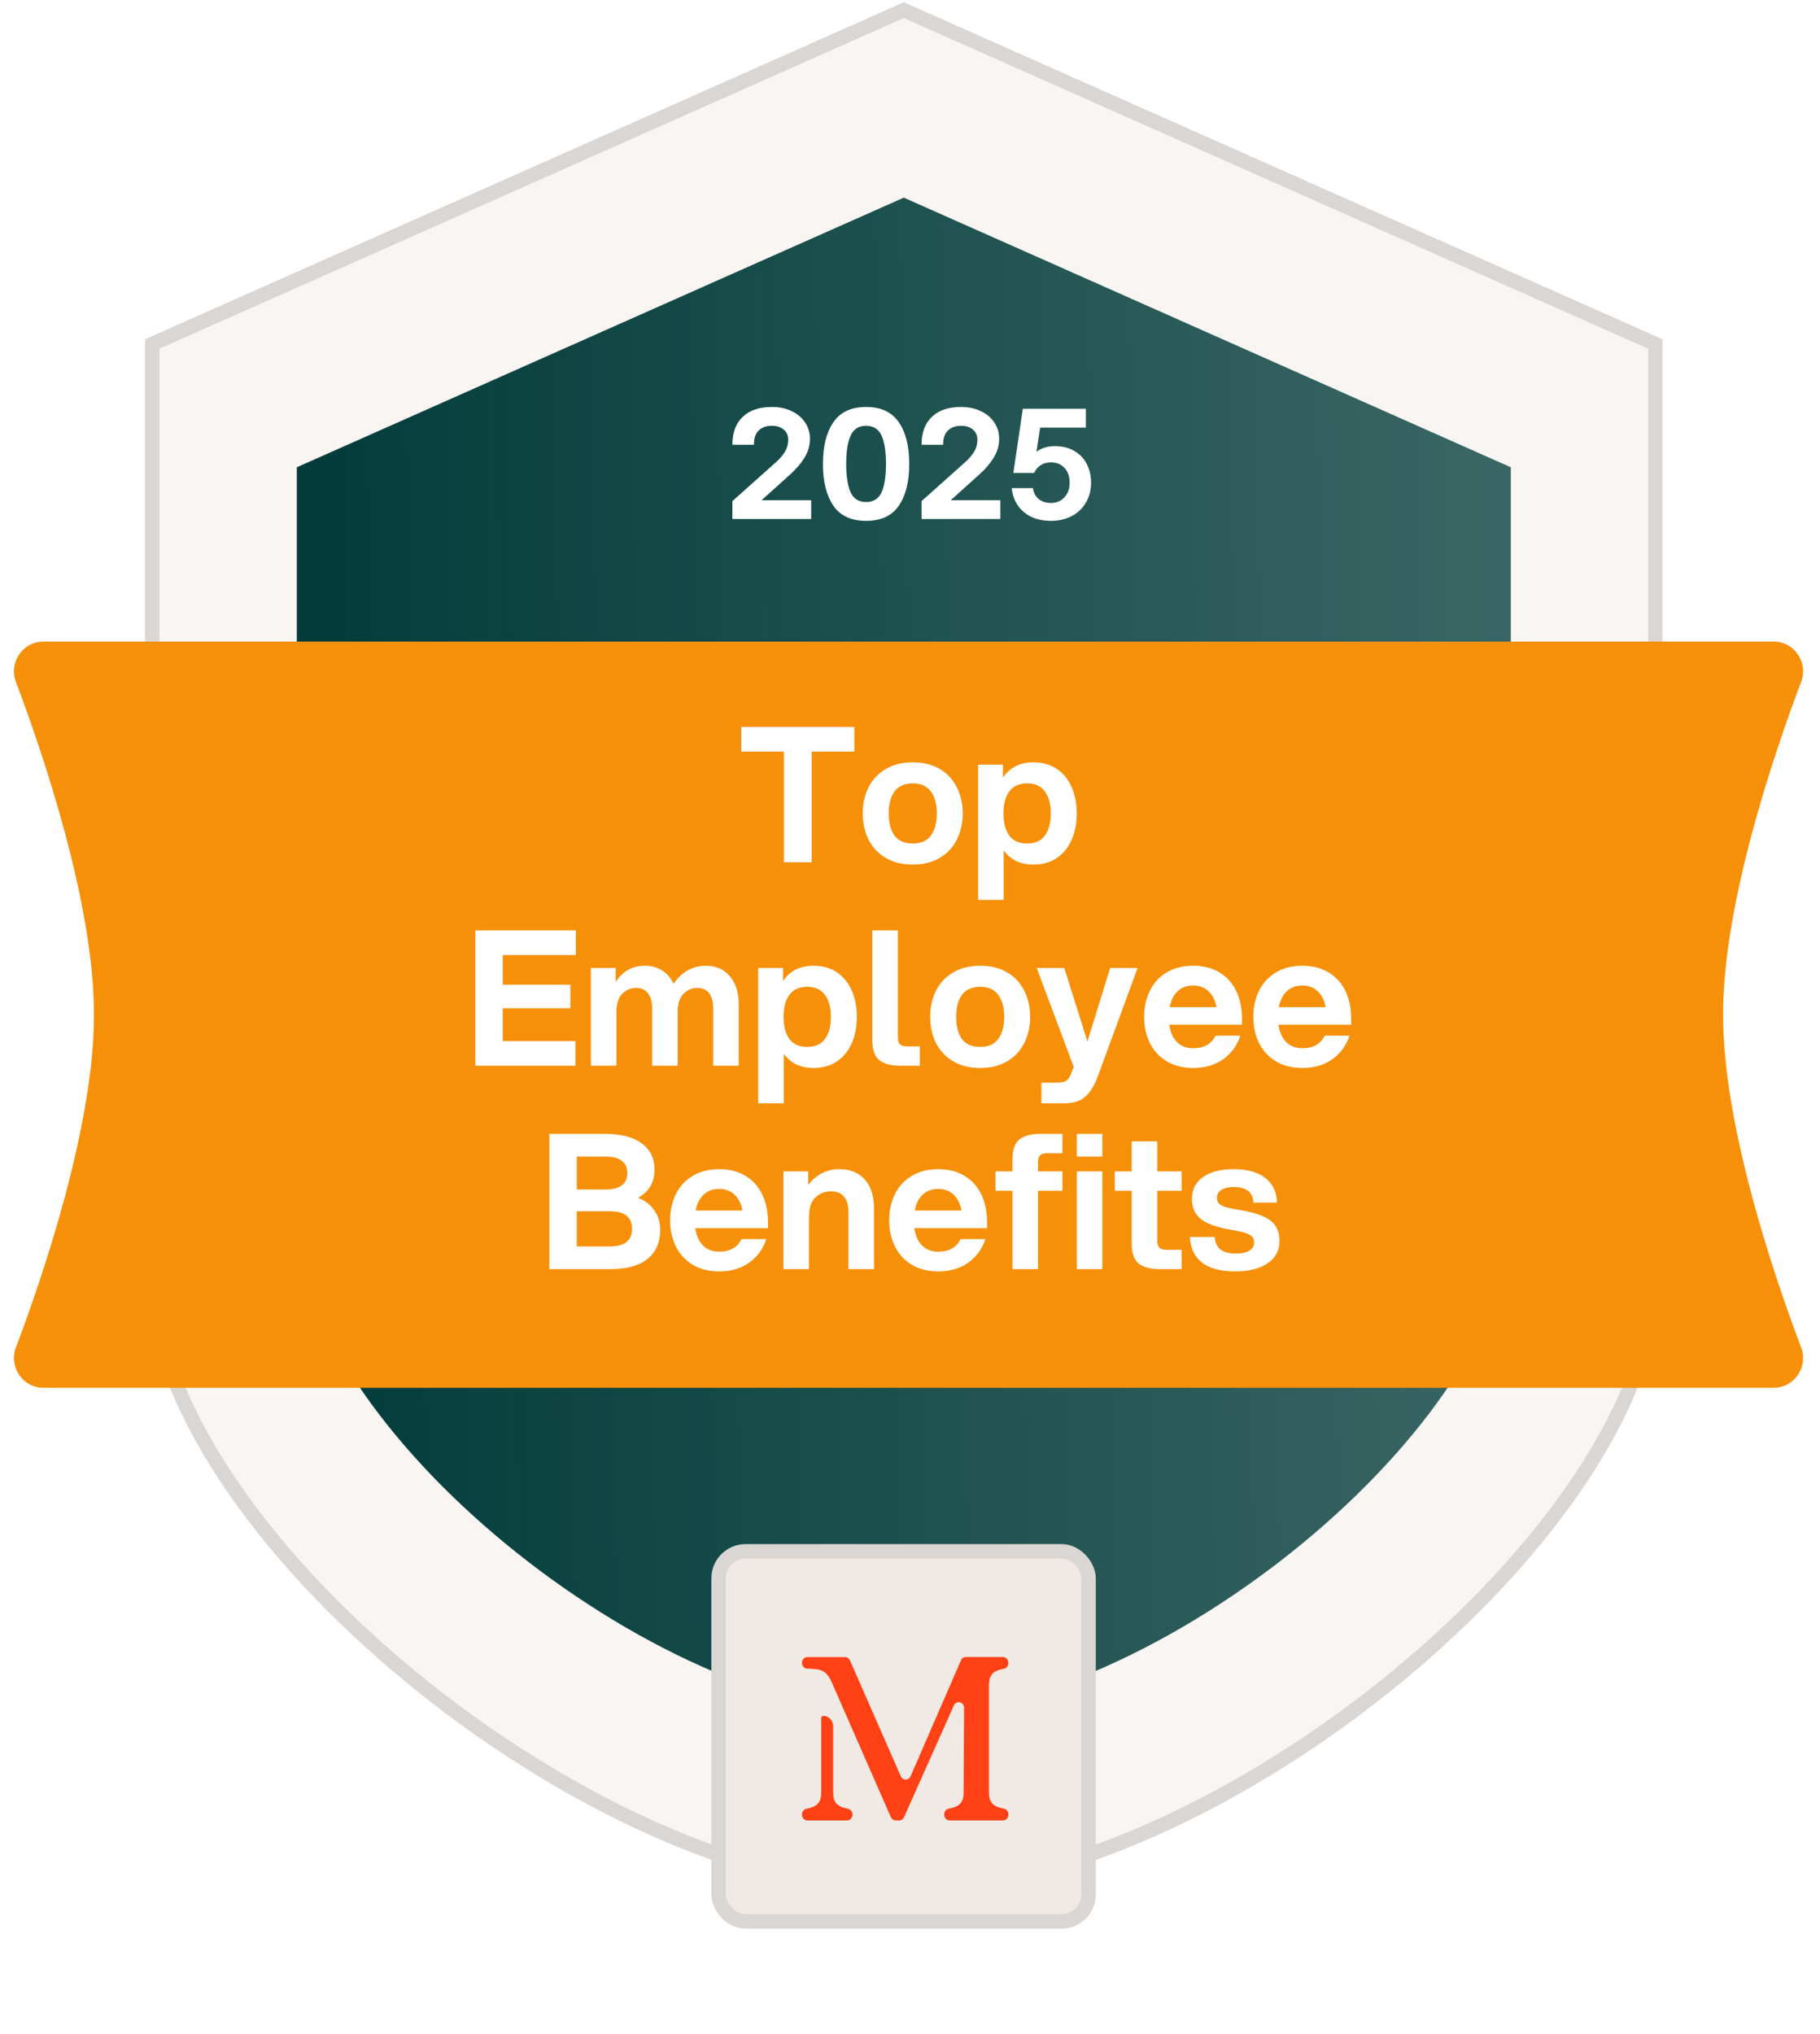 <svg width="179" height="200" viewBox="0 0 179 200" fill="none" xmlns="http://www.w3.org/2000/svg">
<path d="M88.888 1L14.976 33.818V125.139C14.976 150.11 58.032 185.782 88.888 185.782C119.745 185.782 162.801 150.11 162.801 125.139V33.818L88.888 1Z" fill="#F8F5F2" stroke="#D9D6D4" stroke-width="1.421"/>
<g filter="url(#filter0_d_11947_8223)">
<path d="M88.891 18.77L29.192 45.278V119.037C29.192 139.205 63.968 168.017 88.891 168.017C113.814 168.017 148.59 139.205 148.59 119.037V45.278L88.891 18.77Z" fill="url(#paint0_linear_11947_8223)"/>
</g>
<path d="M72.031 49.268L76.38 45.385C76.741 45.054 77.022 44.718 77.223 44.377C77.424 44.026 77.524 43.65 77.524 43.248C77.524 42.817 77.379 42.481 77.088 42.24C76.797 41.989 76.405 41.864 75.914 41.864C75.362 41.864 74.925 42.024 74.604 42.345C74.293 42.657 74.143 43.118 74.153 43.73H72.031C72.031 42.546 72.367 41.633 73.039 40.991C73.712 40.339 74.67 40.013 75.914 40.013C76.646 40.013 77.293 40.148 77.855 40.419C78.427 40.69 78.868 41.061 79.179 41.533C79.5 42.004 79.661 42.541 79.661 43.143C79.661 43.805 79.485 44.417 79.134 44.979C78.793 45.541 78.342 46.078 77.78 46.589L74.905 49.178H79.781V51.029H72.031V49.268ZM85.182 51.209C83.717 51.209 82.643 50.713 81.961 49.719C81.279 48.716 80.938 47.347 80.938 45.611C80.938 43.875 81.279 42.511 81.961 41.518C82.643 40.514 83.717 40.013 85.182 40.013C86.646 40.013 87.72 40.514 88.402 41.518C89.084 42.511 89.425 43.875 89.425 45.611C89.425 47.347 89.084 48.716 88.402 49.719C87.72 50.713 86.646 51.209 85.182 51.209ZM83.225 45.611C83.225 46.835 83.371 47.768 83.662 48.41C83.953 49.042 84.459 49.358 85.182 49.358C85.904 49.358 86.411 49.042 86.702 48.41C86.993 47.768 87.138 46.835 87.138 45.611C87.138 44.387 86.993 43.459 86.702 42.827C86.411 42.185 85.904 41.864 85.182 41.864C84.459 41.864 83.953 42.185 83.662 42.827C83.371 43.459 83.225 44.387 83.225 45.611ZM90.637 49.268L94.986 45.385C95.347 45.054 95.628 44.718 95.829 44.377C96.029 44.026 96.13 43.65 96.13 43.248C96.13 42.817 95.984 42.481 95.693 42.24C95.402 41.989 95.011 41.864 94.519 41.864C93.968 41.864 93.531 42.024 93.21 42.345C92.899 42.657 92.749 43.118 92.759 43.73H90.637C90.637 42.546 90.973 41.633 91.645 40.991C92.317 40.339 93.275 40.013 94.519 40.013C95.252 40.013 95.899 40.148 96.461 40.419C97.033 40.69 97.474 41.061 97.785 41.533C98.106 42.004 98.267 42.541 98.267 43.143C98.267 43.805 98.091 44.417 97.74 44.979C97.399 45.541 96.947 46.078 96.385 46.589L93.511 49.178H98.387V51.029H90.637V49.268ZM103.366 51.209C102.262 51.209 101.369 50.918 100.687 50.337C100.005 49.755 99.609 48.972 99.498 47.989H101.59C101.65 48.43 101.836 48.786 102.147 49.057C102.458 49.318 102.864 49.449 103.366 49.449C103.918 49.449 104.359 49.263 104.69 48.892C105.031 48.521 105.202 48.039 105.202 47.447C105.202 46.855 105.036 46.379 104.705 46.017C104.374 45.646 103.928 45.461 103.366 45.461C102.603 45.461 102.047 45.807 101.696 46.499H99.664L100.597 40.193H106.797V42.044H102.297L101.936 44.422C102.418 44.051 103.02 43.865 103.742 43.865C104.515 43.865 105.167 44.031 105.699 44.362C106.24 44.683 106.642 45.114 106.903 45.656C107.173 46.198 107.309 46.795 107.309 47.447C107.309 48.19 107.138 48.847 106.797 49.419C106.466 49.99 106 50.432 105.398 50.743C104.806 51.054 104.128 51.209 103.366 51.209Z" fill="white"/>
<rect x="70.675" y="152.523" width="36.388" height="36.388" rx="2.653" fill="#F1EAE4"/>
<rect x="70.675" y="152.523" width="36.388" height="36.388" rx="2.653" stroke="#D9D6D4" stroke-width="1.421"/>
<path d="M81.822 165.443L87.618 178.661C87.704 178.856 87.894 178.983 88.092 178.983H88.44C88.645 178.983 88.827 178.856 88.914 178.661L93.817 167.677C94.062 167.136 94.821 167.322 94.821 167.923L94.773 176.216C94.773 177.189 94.418 177.621 93.303 177.824C93.05 177.874 92.86 178.103 92.86 178.382V178.416C92.86 178.729 93.097 178.983 93.39 178.983H98.648C98.941 178.983 99.178 178.729 99.178 178.416V178.382C99.178 178.111 98.988 177.874 98.735 177.824C97.62 177.612 97.264 177.181 97.264 176.216V165.731C97.264 164.724 97.62 164.267 98.727 164.072C98.98 164.03 99.17 163.793 99.17 163.514V163.48C99.17 163.167 98.933 162.913 98.64 162.913H94.987C94.781 162.913 94.592 163.04 94.513 163.243L89.555 174.642C89.365 175.073 88.788 175.073 88.598 174.642L83.593 163.243C83.506 163.048 83.316 162.922 83.118 162.922H79.402C79.109 162.922 78.872 163.175 78.872 163.489C78.872 163.785 79.094 164.039 79.378 164.055C80.533 164.123 81.213 164.03 81.822 165.443Z" fill="#FF4115"/>
<path d="M83.846 178.401C83.846 178.723 83.6 178.985 83.3 178.985H79.41C79.109 178.985 78.872 178.723 78.872 178.401C78.872 178.122 79.062 177.877 79.323 177.834C80.422 177.614 80.77 177.191 80.77 176.218V168.915C80.77 168.797 80.865 168.695 80.975 168.695C81.505 168.695 81.94 169.161 81.94 169.728V176.218C81.94 177.191 82.288 177.614 83.395 177.834C83.656 177.877 83.846 178.122 83.846 178.401Z" fill="#FF4115"/>
<rect x="24.909" y="110.452" width="5.685" height="5.685" fill="#377C83"/>
<rect x="147.155" y="110.452" width="5.685" height="5.685" fill="#377C83"/>
<path d="M1.561 67.031C0.847 65.141 2.238 63.079 4.259 63.079H174.45C176.471 63.079 177.862 65.141 177.148 67.031C174.513 74.003 169.465 88.789 169.465 99.761C169.465 110.734 174.513 125.52 177.148 132.492C177.862 134.382 176.471 136.444 174.45 136.444H4.259C2.238 136.444 0.847 134.382 1.561 132.492C4.196 125.52 9.244 110.734 9.244 99.761C9.244 88.789 4.196 74.003 1.561 67.031Z" fill="#F79009"/>
<path d="M77.098 73.898H72.903V71.477H84.027V73.898H79.833V84.781H77.098V73.898ZM89.771 85.003C88.748 85.003 87.868 84.787 87.128 84.356C86.389 83.925 85.823 83.328 85.428 82.564C85.047 81.8 84.856 80.938 84.856 79.977C84.856 79.016 85.047 78.154 85.428 77.39C85.823 76.626 86.389 76.029 87.128 75.598C87.868 75.166 88.748 74.951 89.771 74.951C90.793 74.951 91.674 75.166 92.413 75.598C93.152 76.029 93.713 76.626 94.095 77.39C94.489 78.154 94.686 79.016 94.686 79.977C94.686 80.938 94.489 81.8 94.095 82.564C93.713 83.328 93.152 83.925 92.413 84.356C91.674 84.787 90.793 85.003 89.771 85.003ZM87.406 79.977C87.406 80.901 87.597 81.628 87.978 82.157C88.373 82.675 88.97 82.933 89.771 82.933C90.572 82.933 91.163 82.675 91.545 82.157C91.939 81.628 92.136 80.901 92.136 79.977C92.136 79.053 91.939 78.332 91.545 77.815C91.163 77.285 90.572 77.02 89.771 77.02C88.97 77.02 88.373 77.285 87.978 77.815C87.597 78.332 87.406 79.053 87.406 79.977ZM98.637 75.173V76.448C99.326 75.45 100.324 74.951 101.63 74.951C102.529 74.951 103.299 75.166 103.94 75.598C104.58 76.029 105.067 76.626 105.4 77.39C105.732 78.154 105.899 79.016 105.899 79.977C105.899 80.938 105.732 81.8 105.4 82.564C105.067 83.328 104.58 83.925 103.94 84.356C103.299 84.787 102.529 85.003 101.63 85.003C100.374 85.003 99.4 84.541 98.71 83.617V88.477H96.198V75.173H98.637ZM98.692 79.977C98.692 80.901 98.883 81.628 99.265 82.157C99.659 82.675 100.244 82.933 101.02 82.933C101.796 82.933 102.375 82.675 102.757 82.157C103.151 81.628 103.349 80.901 103.349 79.977C103.349 79.053 103.151 78.332 102.757 77.815C102.375 77.285 101.796 77.02 101.02 77.02C100.244 77.02 99.659 77.285 99.265 77.815C98.883 78.332 98.692 79.053 98.692 79.977ZM46.748 91.477H56.634V93.898H49.446V96.817H56.098V99.127H49.446V102.361H56.597V104.781H46.748V91.477ZM70.143 99.09C70.143 98.499 70.013 98.024 69.755 97.667C69.496 97.31 69.102 97.131 68.572 97.131C68.055 97.131 67.605 97.322 67.223 97.704C66.841 98.086 66.65 98.69 66.65 99.515V104.781H64.137V99.09C64.137 98.499 64.002 98.024 63.731 97.667C63.472 97.31 63.084 97.131 62.567 97.131C62.049 97.131 61.593 97.322 61.199 97.704C60.817 98.086 60.626 98.69 60.626 99.515V104.781H58.113V95.173H60.552V96.54C61.242 95.481 62.197 94.951 63.417 94.951C64.07 94.951 64.636 95.105 65.117 95.413C65.609 95.721 65.985 96.158 66.244 96.725C66.601 96.183 67.051 95.752 67.593 95.431C68.135 95.111 68.744 94.951 69.422 94.951C70.42 94.951 71.208 95.296 71.787 95.986C72.366 96.663 72.656 97.599 72.656 98.794V104.781H70.143V99.09ZM77.01 95.173V96.448C77.699 95.45 78.697 94.951 80.003 94.951C80.902 94.951 81.672 95.166 82.313 95.598C82.953 96.029 83.44 96.626 83.773 97.39C84.105 98.154 84.272 99.016 84.272 99.977C84.272 100.938 84.105 101.8 83.773 102.564C83.44 103.328 82.953 103.925 82.313 104.356C81.672 104.787 80.902 105.003 80.003 105.003C78.746 105.003 77.773 104.541 77.084 103.617V108.477H74.57V95.173H77.01ZM77.065 99.977C77.065 100.901 77.256 101.628 77.638 102.157C78.032 102.675 78.617 102.933 79.393 102.933C80.169 102.933 80.748 102.675 81.13 102.157C81.524 101.628 81.722 100.901 81.722 99.977C81.722 99.053 81.524 98.332 81.13 97.815C80.748 97.285 80.169 97.02 79.393 97.02C78.617 97.02 78.032 97.285 77.638 97.815C77.256 98.332 77.065 99.053 77.065 99.977ZM88.308 91.477V101.991C88.308 102.299 88.375 102.527 88.511 102.675C88.646 102.81 88.88 102.878 89.213 102.878H90.469V104.781H88.566C87.667 104.781 86.977 104.603 86.497 104.245C86.028 103.876 85.794 103.211 85.794 102.25V91.477H88.308ZM96.402 105.003C95.38 105.003 94.499 104.787 93.76 104.356C93.021 103.925 92.454 103.328 92.06 102.564C91.678 101.8 91.487 100.938 91.487 99.977C91.487 99.016 91.678 98.154 92.06 97.39C92.454 96.626 93.021 96.029 93.76 95.598C94.499 95.166 95.38 94.951 96.402 94.951C97.425 94.951 98.306 95.166 99.045 95.598C99.784 96.029 100.344 96.626 100.726 97.39C101.12 98.154 101.318 99.016 101.318 99.977C101.318 100.938 101.12 101.8 100.726 102.564C100.344 103.328 99.784 103.925 99.045 104.356C98.306 104.787 97.425 105.003 96.402 105.003ZM94.037 99.977C94.037 100.901 94.228 101.628 94.61 102.157C95.004 102.675 95.602 102.933 96.402 102.933C97.203 102.933 97.794 102.675 98.176 102.157C98.57 101.628 98.768 100.901 98.768 99.977C98.768 99.053 98.57 98.332 98.176 97.815C97.794 97.285 97.203 97.02 96.402 97.02C95.602 97.02 95.004 97.285 94.61 97.815C94.228 98.332 94.037 99.053 94.037 99.977ZM102.423 106.444H103.975C104.443 106.444 104.763 106.364 104.936 106.204C105.12 106.056 105.293 105.748 105.453 105.28L105.601 104.892L101.961 95.173H104.677L106.95 102.398L109.186 95.173H111.883L108.003 105.742C107.683 106.641 107.276 107.319 106.783 107.775C106.303 108.243 105.613 108.477 104.714 108.477H102.423V106.444ZM117.351 105.003C116.353 105.003 115.49 104.787 114.764 104.356C114.037 103.925 113.482 103.328 113.101 102.564C112.719 101.8 112.528 100.938 112.528 99.977C112.528 99.016 112.719 98.154 113.101 97.39C113.482 96.626 114.037 96.029 114.764 95.598C115.49 95.166 116.353 94.951 117.351 94.951C118.348 94.951 119.205 95.166 119.919 95.598C120.646 96.029 121.2 96.638 121.582 97.427C121.964 98.215 122.155 99.139 122.155 100.199V100.753H115.004C115.102 101.48 115.355 102.046 115.761 102.453C116.168 102.86 116.698 103.063 117.351 103.063C118.41 103.063 119.143 102.65 119.549 101.825H121.989C121.668 102.798 121.102 103.574 120.289 104.153C119.476 104.72 118.496 105.003 117.351 105.003ZM119.642 99.016C119.519 98.351 119.26 97.834 118.866 97.464C118.472 97.082 117.967 96.891 117.351 96.891C116.722 96.891 116.211 97.082 115.817 97.464C115.423 97.834 115.164 98.351 115.041 99.016H119.642ZM128.087 105.003C127.09 105.003 126.227 104.787 125.5 104.356C124.774 103.925 124.219 103.328 123.837 102.564C123.456 101.8 123.265 100.938 123.265 99.977C123.265 99.016 123.456 98.154 123.837 97.39C124.219 96.626 124.774 96.029 125.5 95.598C126.227 95.166 127.09 94.951 128.087 94.951C129.085 94.951 129.941 95.166 130.656 95.598C131.383 96.029 131.937 96.638 132.319 97.427C132.701 98.215 132.892 99.139 132.892 100.199V100.753H125.741C125.839 101.48 126.092 102.046 126.498 102.453C126.905 102.86 127.435 103.063 128.087 103.063C129.147 103.063 129.88 102.65 130.286 101.825H132.725C132.405 102.798 131.838 103.574 131.025 104.153C130.212 104.72 129.233 105.003 128.087 105.003ZM130.379 99.016C130.256 98.351 129.997 97.834 129.603 97.464C129.208 97.082 128.703 96.891 128.087 96.891C127.459 96.891 126.948 97.082 126.554 97.464C126.16 97.834 125.901 98.351 125.778 99.016H130.379ZM54.03 111.477H59.462C61.064 111.477 62.283 111.791 63.121 112.419C63.959 113.048 64.377 113.904 64.377 114.988C64.377 116.244 63.835 117.168 62.751 117.76C63.466 118.055 64.008 118.48 64.377 119.035C64.747 119.577 64.932 120.199 64.932 120.901C64.932 122.145 64.513 123.106 63.675 123.783C62.85 124.449 61.63 124.781 60.017 124.781H54.03V111.477ZM59.998 122.545C61.439 122.545 62.16 121.966 62.16 120.808C62.16 119.663 61.439 119.09 59.998 119.09H56.727V122.545H59.998ZM59.536 116.947C60.977 116.947 61.698 116.404 61.698 115.32C61.698 114.803 61.519 114.409 61.162 114.138C60.805 113.854 60.263 113.713 59.536 113.713H56.727V116.947H59.536ZM70.731 125.003C69.733 125.003 68.871 124.787 68.144 124.356C67.417 123.925 66.863 123.328 66.481 122.564C66.099 121.8 65.908 120.938 65.908 119.977C65.908 119.016 66.099 118.154 66.481 117.39C66.863 116.626 67.417 116.029 68.144 115.598C68.871 115.166 69.733 114.951 70.731 114.951C71.729 114.951 72.585 115.166 73.3 115.598C74.026 116.029 74.581 116.639 74.963 117.427C75.344 118.215 75.535 119.139 75.535 120.199V120.753H68.384C68.483 121.48 68.736 122.046 69.142 122.453C69.549 122.86 70.078 123.063 70.731 123.063C71.79 123.063 72.523 122.65 72.93 121.825H75.369C75.049 122.798 74.482 123.574 73.669 124.153C72.856 124.72 71.877 125.003 70.731 125.003ZM73.022 119.016C72.899 118.351 72.641 117.833 72.246 117.464C71.852 117.082 71.347 116.891 70.731 116.891C70.103 116.891 69.592 117.082 69.197 117.464C68.803 117.833 68.544 118.351 68.421 119.016H73.022ZM83.445 119.09C83.445 118.486 83.303 118.012 83.02 117.667C82.749 117.31 82.306 117.131 81.69 117.131C81.148 117.131 80.661 117.322 80.23 117.704C79.799 118.086 79.583 118.69 79.583 119.515H79.565V124.781H77.052V115.173H79.491V116.503C79.848 116.023 80.279 115.647 80.784 115.376C81.302 115.093 81.887 114.951 82.54 114.951C83.624 114.951 84.461 115.29 85.053 115.967C85.656 116.645 85.958 117.587 85.958 118.794V124.781H83.445V119.09ZM92.277 125.003C91.279 125.003 90.417 124.787 89.69 124.356C88.963 123.925 88.409 123.328 88.027 122.564C87.645 121.8 87.454 120.938 87.454 119.977C87.454 119.016 87.645 118.154 88.027 117.39C88.409 116.626 88.963 116.029 89.69 115.598C90.417 115.166 91.279 114.951 92.277 114.951C93.275 114.951 94.131 115.166 94.845 115.598C95.572 116.029 96.126 116.639 96.508 117.427C96.89 118.215 97.081 119.139 97.081 120.199V120.753H89.93C90.029 121.48 90.281 122.046 90.688 122.453C91.094 122.86 91.624 123.063 92.277 123.063C93.336 123.063 94.069 122.65 94.476 121.825H96.915C96.595 122.798 96.028 123.574 95.215 124.153C94.402 124.72 93.423 125.003 92.277 125.003ZM94.568 119.016C94.445 118.351 94.186 117.833 93.792 117.464C93.398 117.082 92.893 116.891 92.277 116.891C91.649 116.891 91.137 117.082 90.743 117.464C90.349 117.833 90.09 118.351 89.967 119.016H94.568ZM99.577 113.99C99.577 113.029 99.811 112.37 100.279 112.013C100.759 111.656 101.449 111.477 102.349 111.477H104.492V113.38H102.995C102.663 113.38 102.429 113.448 102.293 113.583C102.158 113.719 102.09 113.941 102.09 114.249V115.173H104.492V117.076H102.09V124.781H99.577V117.076H97.914V115.173H99.577V113.99ZM105.905 115.173H108.418V124.781H105.905V115.173ZM105.905 111.477H108.418V113.713H105.905V111.477ZM113.819 112.216V115.173H116.221V117.076H113.819V121.991C113.819 122.299 113.887 122.527 114.022 122.675C114.158 122.81 114.392 122.878 114.725 122.878H116.221V124.781H114.078C113.179 124.781 112.489 124.603 112.008 124.245C111.54 123.876 111.306 123.211 111.306 122.25V117.076H109.643V115.173H111.306V112.216H113.819ZM121.497 125.003C118.651 125.003 117.16 123.876 117.025 121.621H119.464C119.526 122.213 119.729 122.632 120.074 122.878C120.431 123.124 120.936 123.248 121.589 123.248C122.119 123.248 122.544 123.155 122.864 122.97C123.184 122.773 123.344 122.508 123.344 122.176C123.344 121.942 123.289 121.757 123.178 121.621C123.08 121.486 122.876 121.363 122.568 121.252C122.26 121.141 121.78 121.03 121.127 120.919C119.673 120.673 118.657 120.31 118.078 119.829C117.511 119.349 117.228 118.696 117.228 117.87C117.228 116.959 117.591 116.244 118.318 115.727C119.057 115.21 120.055 114.951 121.312 114.951C122.691 114.951 123.745 115.247 124.472 115.838C125.198 116.417 125.574 117.218 125.599 118.24H123.27C123.246 117.218 122.593 116.706 121.312 116.706C120.831 116.706 120.437 116.799 120.129 116.983C119.834 117.168 119.686 117.421 119.686 117.741C119.686 117.975 119.747 118.166 119.87 118.314C120.006 118.449 120.234 118.573 120.554 118.683C120.887 118.782 121.373 118.881 122.014 118.979C122.987 119.139 123.751 119.355 124.305 119.626C124.872 119.885 125.266 120.211 125.488 120.605C125.722 120.987 125.839 121.455 125.839 122.01C125.839 122.958 125.439 123.697 124.638 124.227C123.849 124.744 122.802 125.003 121.497 125.003Z" fill="white"/>
<defs>
<filter id="filter0_d_11947_8223" x="27.866" y="18.107" width="122.051" height="151.9" filterUnits="userSpaceOnUse" color-interpolation-filters="sRGB">
<feFlood flood-opacity="0" result="BackgroundImageFix"/>
<feColorMatrix in="SourceAlpha" type="matrix" values="0 0 0 0 0 0 0 0 0 0 0 0 0 0 0 0 0 0 127 0" result="hardAlpha"/>
<feOffset dy="0.663"/>
<feGaussianBlur stdDeviation="0.663"/>
<feColorMatrix type="matrix" values="0 0 0 0 0.094 0 0 0 0 0.141 0 0 0 0 0.22 0 0 0 0.05 0"/>
<feBlend mode="normal" in2="BackgroundImageFix" result="effect1_dropShadow_11947_8223"/>
<feBlend mode="normal" in="SourceGraphic" in2="effect1_dropShadow_11947_8223" result="shape"/>
</filter>
<linearGradient id="paint0_linear_11947_8223" x1="29.192" y1="169.883" x2="148.542" y2="167.497" gradientUnits="userSpaceOnUse">
<stop stop-color="#003B39"/>
<stop offset="1" stop-color="#003B39" stop-opacity="0.77"/>
</linearGradient>
</defs>
</svg>
